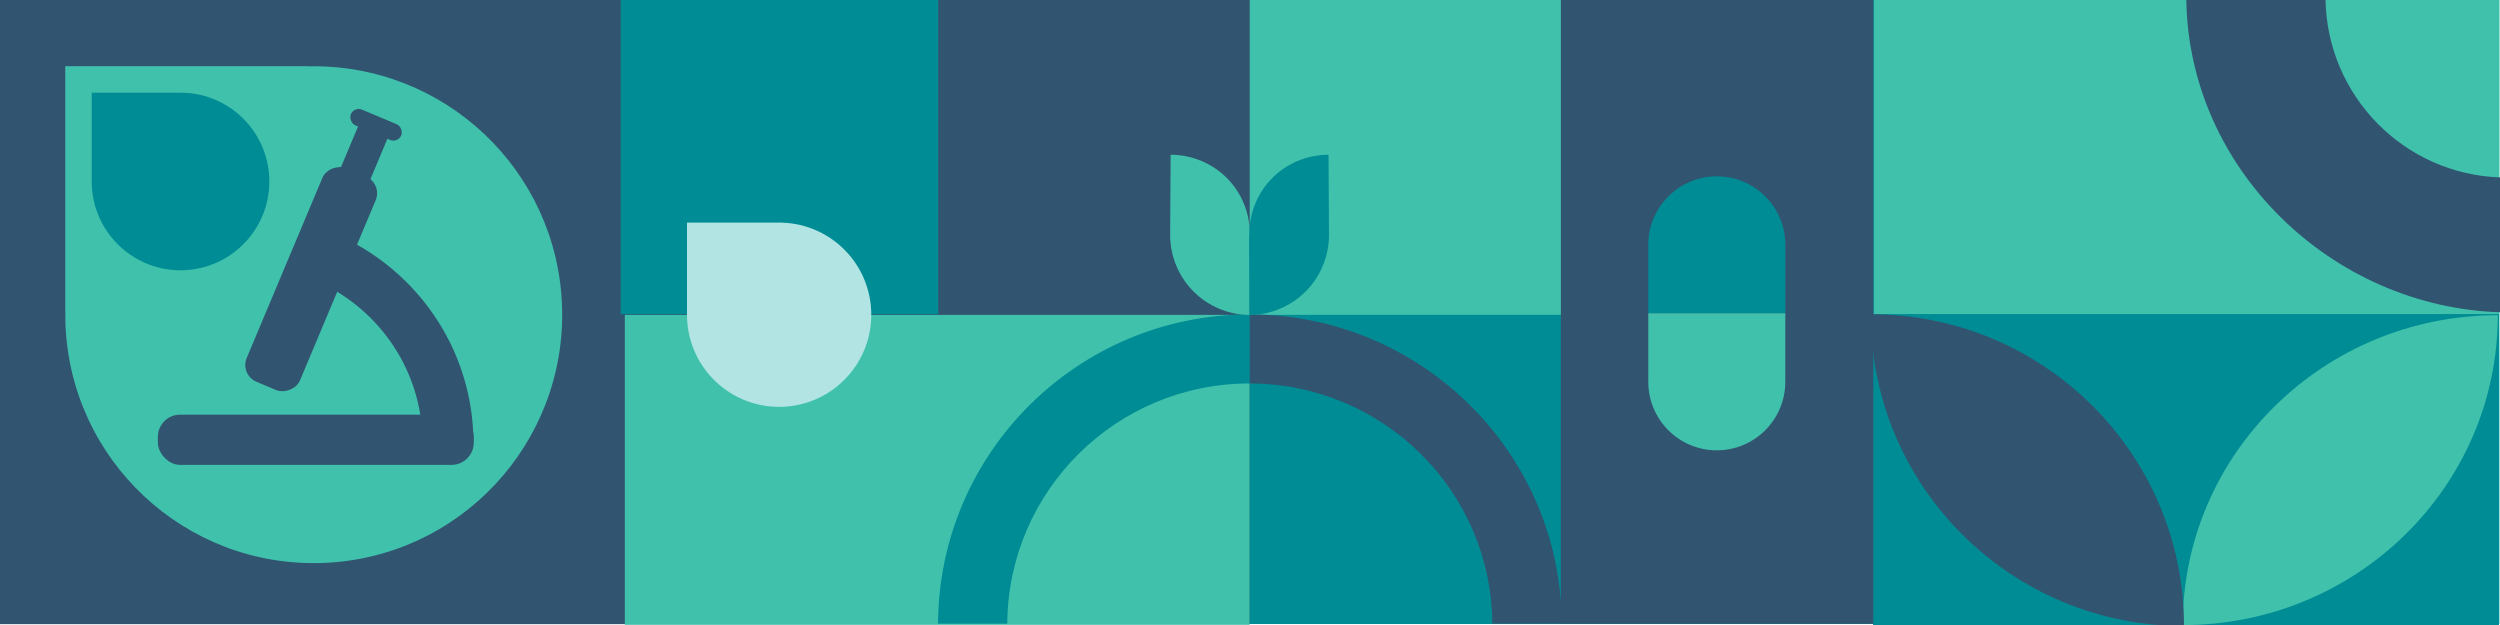<?xml version="1.0" encoding="UTF-8"?> <svg xmlns="http://www.w3.org/2000/svg" id="Layer_1" viewBox="0 0 1320 330"><defs><style>.cls-1{fill:#b1e4e3;}.cls-2{fill:#315470;}.cls-3{fill:#40c1ac;}.cls-4{fill:#008c95;}</style></defs><rect class="cls-2" x="-.13" y="-.66" width="330.21" height="330.21"></rect><path class="cls-3" d="M162.69,35.03l.06-.07H34.46v130.1l.04-.04c-.02,1.83-.02,3.66.04,5.51,2.42,72.41,63.09,129.15,135.49,126.72,72.42-2.41,129.15-63.08,126.73-135.49-2.4-71.93-62.29-128.37-134.07-126.73Z"></path><path class="cls-4" d="M94.26,48.95l.02-.02h-45.85v46.5h.01c0,.64,0,1.3.01,1.96.87,25.88,22.55,46.16,48.43,45.29,25.88-.86,46.16-22.55,45.3-48.43-.86-25.71-22.27-45.88-47.92-45.3Z"></path><rect class="cls-3" x="988.97" y="-.46" width="330.76" height="329.94" transform="translate(2308.7 329.03) rotate(-180)"></rect><rect class="cls-4" x="659.34" y="-.46" width="330.07" height="329.94" transform="translate(1648.74 329.03) rotate(-180)"></rect><rect class="cls-3" x="659.52" y="-.46" width="166.55" height="166.69" transform="translate(1485.59 165.77) rotate(-180)"></rect><rect class="cls-4" x="988.97" y="165.83" width="330.49" height="164.97" transform="translate(2308.43 496.63) rotate(-180)"></rect><rect class="cls-2" x="741.78" y="82.03" width="329.68" height="164.97" transform="translate(742.1 1071.13) rotate(-90)"></rect><rect class="cls-2" x="329.9" y="-.46" width="329.94" height="329.94" transform="translate(989.74 329.03) rotate(-180)"></rect><rect class="cls-3" x="329.9" y="166.26" width="329.88" height="163.65" transform="translate(989.68 496.16) rotate(-180)"></rect><rect class="cls-4" x="327.71" y="-.46" width="167.66" height="166.36" transform="translate(823.09 165.45) rotate(-180)"></rect><path class="cls-3" d="M1318.83,166.43h0c-91.88,0-166.36,73.25-166.36,163.62h0s0,0,0,0c91.88,0,166.36-73.25,166.36-163.62Z"></path><path class="cls-2" d="M987.78,165.94h0c0,90.91,74.03,164.61,165.36,164.61h0c0-90.91-74.03-164.61-165.36-164.61Z"></path><path class="cls-1" d="M410.29,117.54l.02-.02h-47.58v48.25h.01c0,.67,0,1.35.02,2.03.9,26.85,23.4,47.9,50.25,47,26.86-.9,47.9-23.39,47-50.25-.89-26.68-23.1-47.61-49.72-47Z"></path><path class="cls-2" d="M659.88,166c-.1,0-.19,0-.29,0h0v36.46c70.63,0,127.93,56.72,128.35,126.84h36.68c-.43-90.16-73.99-163.14-164.75-163.29Z"></path><path class="cls-4" d="M659.49,166c.1,0,.19,0,.29,0h0v36.46c-70.4,0-127.51,56.72-127.94,126.84h-36.56s0,0,0,0c.42-90.16,73.75-163.14,164.21-163.29Z"></path><path class="cls-4" d="M870.29,129.29c0-19.98,16.2-36.18,36.18-36.18h0c19.98,0,36.18,16.2,36.18,36.18v36.13h-72.35v-36.13Z"></path><path class="cls-3" d="M906.47,237.77h0c-19.98,0-36.18-16.2-36.18-36.18v-36.13s0-.05,0-.05h72.35v.05s0,36.13,0,36.13c0,19.98-16.2,36.18-36.18,36.18Z"></path><path class="cls-2" d="M1320.1,164.9s.02,0,.03,0v-71.23c-50.87-1.66-91.72-43.28-92.25-94.43l-73.49-.03h-.02c0,.1,0,.2,0,.3,1.07,89.6,76.58,162.48,165.72,165.39Z"></path><path class="cls-3" d="M659.9,123.8c.1-23.56-18.57-41.97-41.81-42.11l-.25,42.78c.29,23.07,18.8,41.69,42.06,41.83l.13-42.44s-.13-.04-.13-.06Z"></path><path class="cls-4" d="M659.65,123.8c-.1-23.56,18.57-41.97,41.81-42.11l.25,42.78c-.29,23.07-18.8,41.69-42.06,41.83l-.13-42.44s.13-.04.13-.06Z"></path><rect class="cls-2" x="103.14" y="132.13" width="122.34" height="30.52" rx="9.62" ry="9.62" transform="translate(-35.22 241.76) rotate(-67.21)"></rect><rect class="cls-2" x="143.16" y="92.29" width="81.56" height="16.8" rx="5.8" ry="5.8" transform="translate(19.85 231.25) rotate(-67.21)"></rect><rect class="cls-2" x="184.12" y="61.41" width="28.85" height="9" rx="4.5" ry="4.5" transform="translate(41.04 -71.78) rotate(22.79)"></rect><path class="cls-2" d="M184.39,126.99c-4.23,8.09-4.74,17.92-7.45,26.41,27.49,16.19,45.96,45.9,46.17,79.92h26.87c-.22-46.33-26.8-86.45-65.59-106.33Z"></path><rect class="cls-2" x="83.34" y="218.93" width="166.81" height="26.53" rx="11.77" ry="11.77"></rect></svg> 
